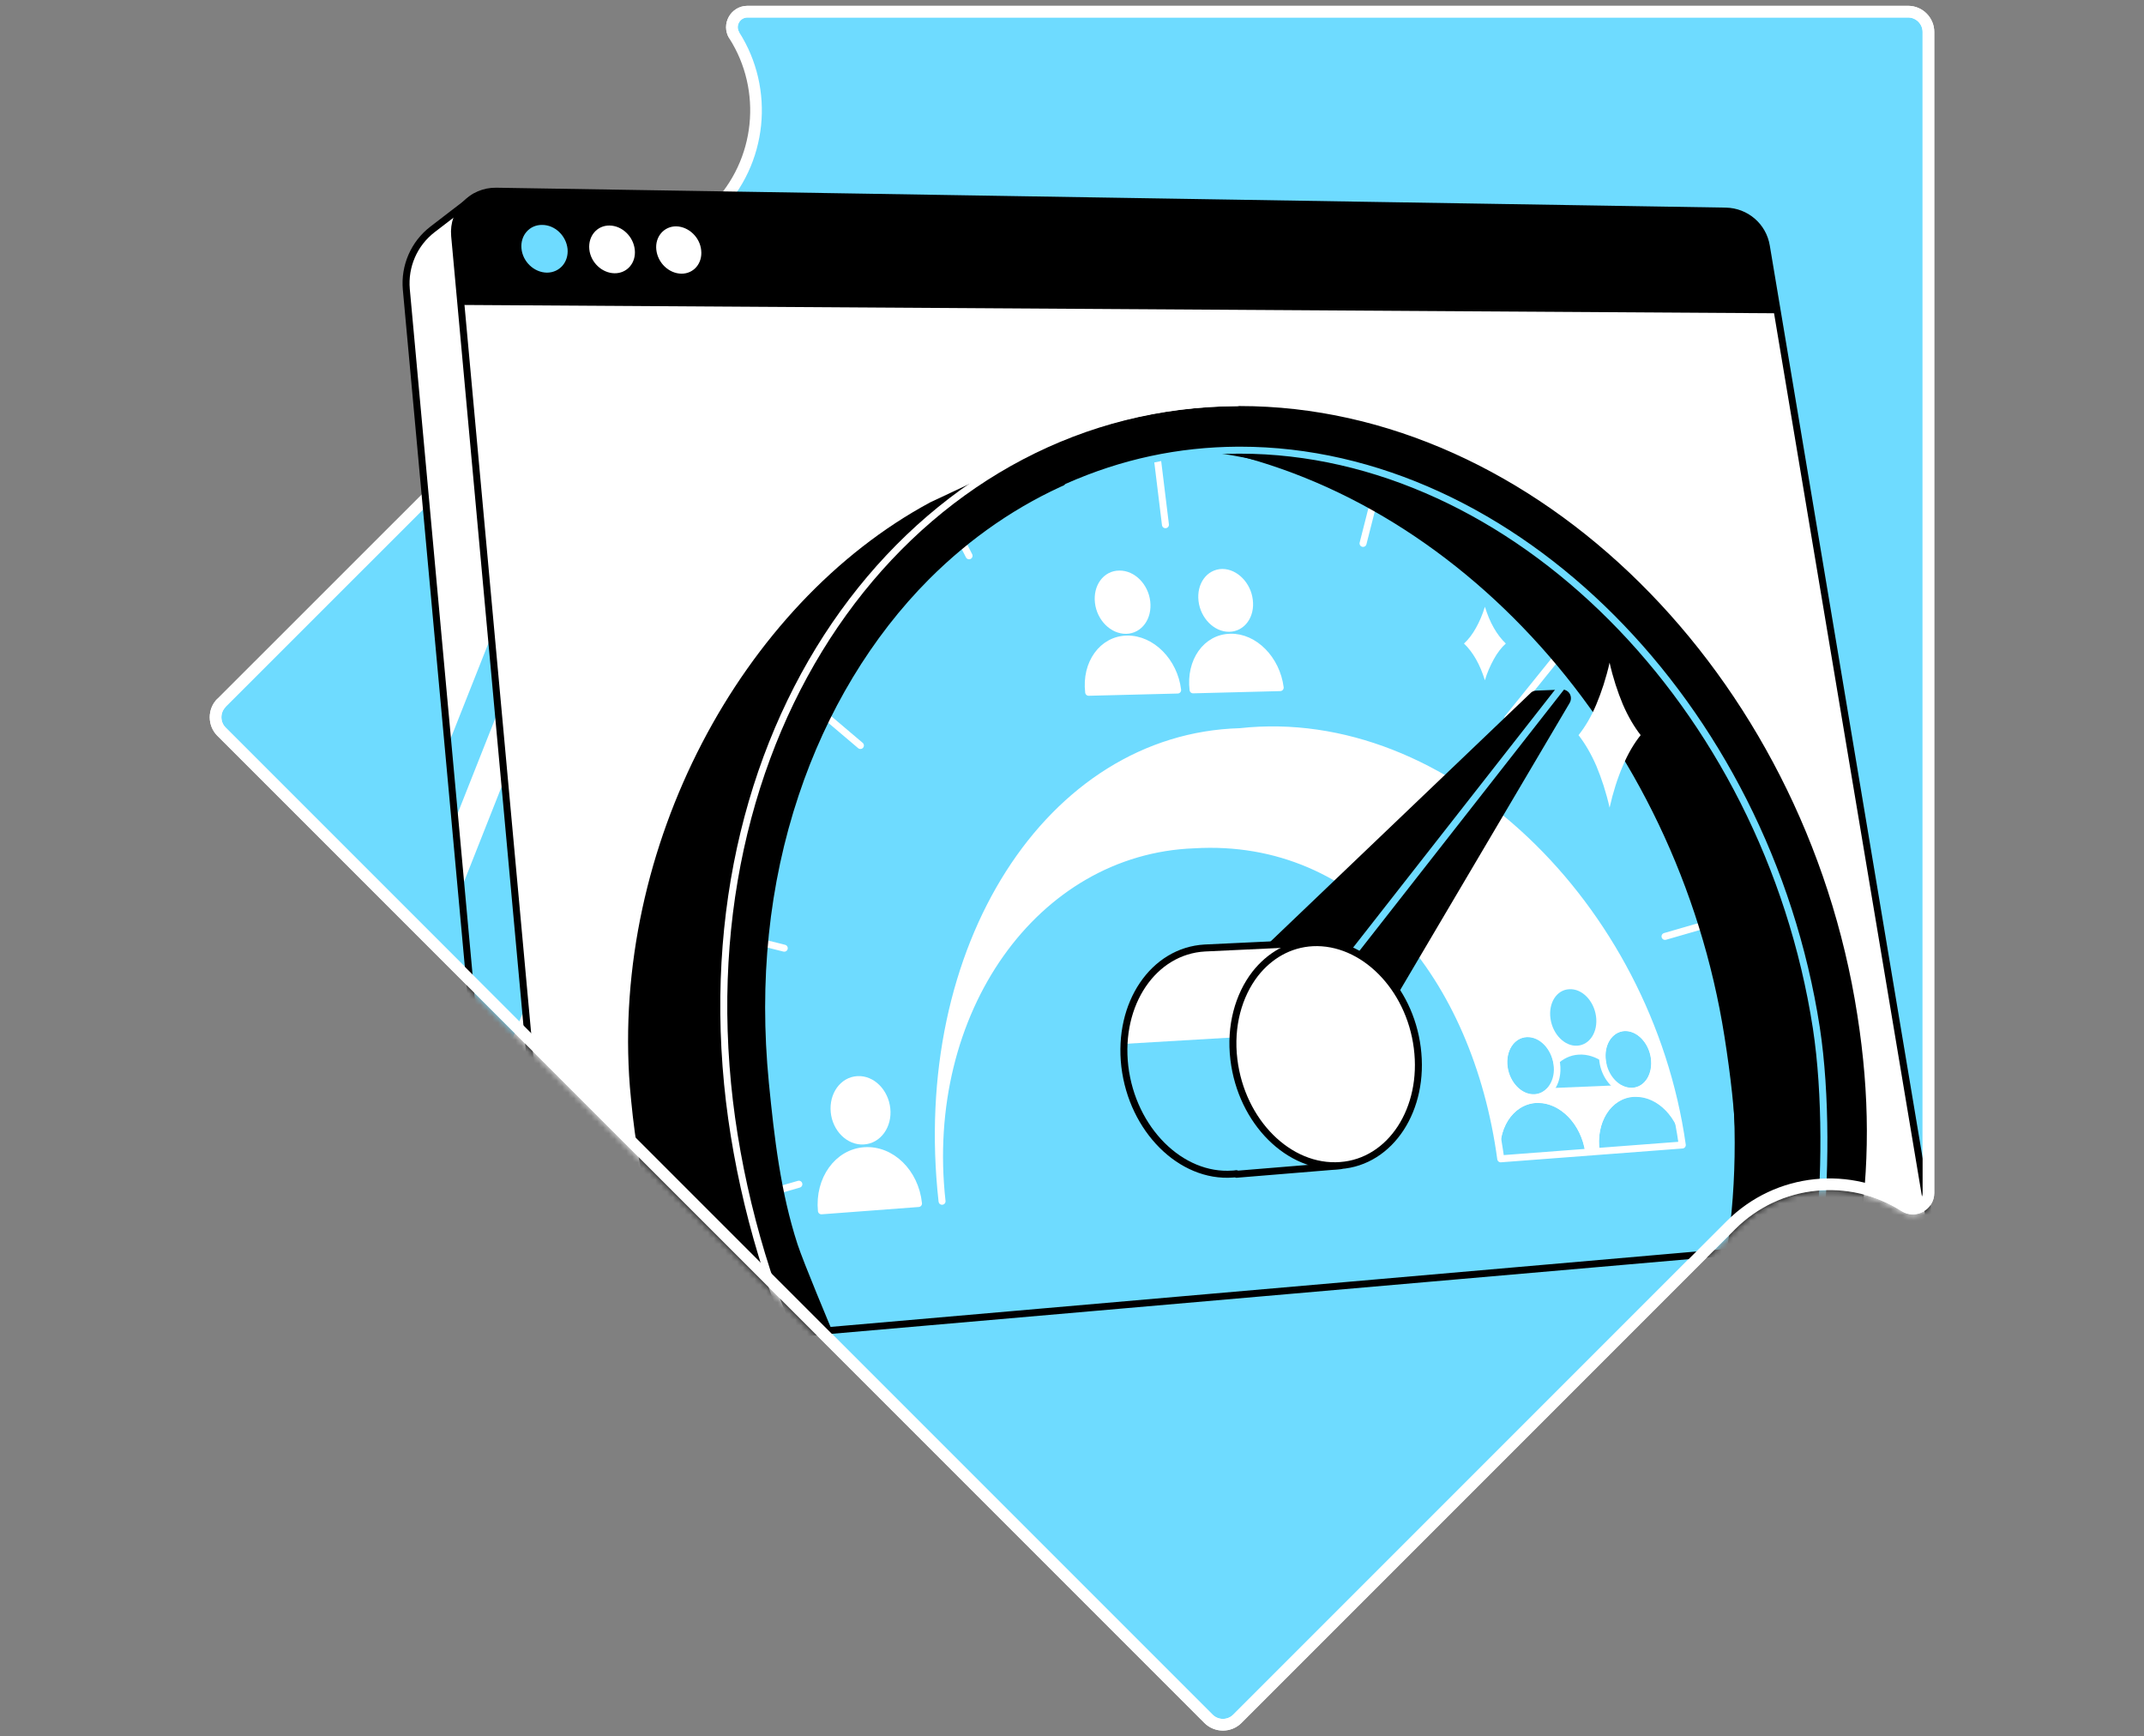 <svg width="368" height="298" viewBox="0 0 368 298" fill="none" xmlns="http://www.w3.org/2000/svg">
<rect x="0" y="0" width="368" height="298" fill="#808080" stroke="none"/>
<path d="M122.759 35.917L38.02 120.621C36.66 121.981 36.66 124.212 38.02 125.571L207.429 294.98C208.788 296.34 211.019 296.34 212.379 294.98L297.083 210.276C305.205 202.154 317.649 201.073 326.922 206.999C328.699 208.115 331 206.825 331 204.733V5.486C331 3.569 329.431 2 327.514 2H128.301C126.21 2 124.92 4.301 126.036 6.078C131.927 15.316 130.846 27.795 122.759 35.917Z" fill="#6EDBFF" stroke="white" stroke-width="2" stroke-miterlimit="10"/>
<mask id="mask0" mask-type="alpha" maskUnits="userSpaceOnUse" x="36" y="1" width="296" height="296">
<path d="M62.759 35.917L38.02 120.621C36.66 121.981 36.66 124.212 38.02 125.571L207.429 294.98C208.788 296.34 211.019 296.34 212.379 294.98L297.083 210.276C305.205 202.154 317.649 201.073 326.922 206.999C328.699 208.115 331 206.825 331 204.733V5.486C331 3.569 329.431 2 327.514 2H128.301C126.21 2 124.92 4.301 126.036 6.078C131.927 15.316 70.846 27.795 62.759 35.917Z" fill="#6EDBFF" stroke="white" stroke-width="2" stroke-miterlimit="10"/>
</mask>
<g mask="url(#mask0)">
<path d="M314.268 203.095L85.531 222.058L69.74 49.651C69.392 45.677 71.065 41.808 74.237 39.368L81.453 33.825L286.94 36.3L314.268 203.095Z" fill="white"/>
<path d="M78.106 140.734L90.481 109.467L86.821 102.844L76.921 127.837L78.106 140.734Z" fill="#6EDBFF"/>
<path d="M82.742 191.453L99.614 148.891L92.781 118.112L79.187 152.481L82.742 191.453Z" fill="#6EDBFF"/>
<path d="M314.268 203.095L85.531 222.058L69.74 49.651C69.392 45.677 71.065 41.808 74.237 39.368L81.453 33.825L286.94 36.3L314.268 203.095Z" stroke="black" stroke-width="1.2" stroke-miterlimit="10" stroke-linecap="round" stroke-linejoin="round"/>
<path d="M331.349 210.415L94.664 222.058L78.037 40.483C77.653 36.3 80.965 32.745 85.182 32.815L296.212 36.231C299.698 36.3 302.626 38.81 303.183 42.261L331.349 210.415Z" fill="white" stroke="black" stroke-width="1.2" stroke-miterlimit="10" stroke-linecap="round" stroke-linejoin="round"/>
<path d="M305.066 53.764L79.117 52.335L78.037 40.518C77.653 36.335 80.965 32.78 85.182 32.849L296.212 36.266C299.698 36.335 302.626 38.845 303.183 42.296L305.066 53.764Z" fill="black"/>
<path d="M97.417 42.714C97.627 44.98 96.058 46.792 93.862 46.792C91.666 46.758 89.714 44.91 89.505 42.644C89.296 40.379 90.899 38.566 93.06 38.601C95.256 38.601 97.173 40.448 97.417 42.714Z" fill="#6EDBFF"/>
<path d="M108.955 42.853C109.199 45.119 107.631 46.932 105.47 46.897C103.308 46.862 101.356 45.015 101.147 42.749C100.938 40.483 102.507 38.67 104.633 38.705C106.794 38.74 108.711 40.588 108.955 42.853Z" fill="white"/>
<path d="M120.354 42.958C120.598 45.189 119.064 47.002 116.938 46.967C114.811 46.932 112.894 45.119 112.65 42.853C112.406 40.623 113.975 38.81 116.101 38.845C118.227 38.914 120.145 40.727 120.354 42.958Z" fill="white"/>
<path d="M296.979 214.877C298.791 202.712 298.861 189.744 296.839 176.464C288.404 120.203 245.389 76.212 198.331 76.456C148.659 76.735 110.977 125.78 116.903 188.071C118.297 202.816 122.062 216.829 127.674 229.622L296.979 214.877Z" fill="#6EDBFF" stroke="black" stroke-width="1.2" stroke-miterlimit="10" stroke-linecap="round" stroke-linejoin="round"/>
<path d="M204.954 144.987C233.781 143.279 253.372 167.819 257.589 198.877L288.752 196.507C282.931 155.41 248.213 121.667 212.832 125.571C180.135 126.477 156.85 162.555 161.695 206.163C158.07 173.57 177.695 145.998 204.954 144.987Z" fill="white"/>
<path d="M198.505 77.502L200.039 90.051" stroke="white" stroke-width="1.2" stroke-miterlimit="10" stroke-linecap="round" stroke-linejoin="round"/>
<path d="M165.46 93.676L166.331 95.384" stroke="white" stroke-width="1.2" stroke-miterlimit="10" stroke-linecap="round" stroke-linejoin="round"/>
<path d="M235.42 87.506L233.956 93.258" stroke="white" stroke-width="1.2" stroke-miterlimit="10" stroke-linecap="round" stroke-linejoin="round"/>
<path d="M138.759 120.377L147.682 127.942" stroke="white" stroke-width="1.2" stroke-miterlimit="10" stroke-linecap="round" stroke-linejoin="round"/>
<path d="M266.652 113.51L258.809 123.236" stroke="white" stroke-width="1.2" stroke-miterlimit="10" stroke-linecap="round" stroke-linejoin="round"/>
<path d="M124.92 160.29L134.611 162.73" stroke="white" stroke-width="1.2" stroke-miterlimit="10" stroke-linecap="round" stroke-linejoin="round"/>
<path d="M127.674 205.954L137.12 203.235" stroke="white" stroke-width="1.2" stroke-miterlimit="10" stroke-linecap="round" stroke-linejoin="round"/>
<path d="M285.789 160.708L291.576 159.035" stroke="white" stroke-width="1.2" stroke-miterlimit="10" stroke-linecap="round" stroke-linejoin="round"/>
<path d="M254.871 116.752C254.452 115.427 253.964 114.207 253.337 113.127C252.744 112.081 252.047 111.175 251.28 110.443C252.047 109.746 252.744 108.839 253.337 107.759C253.929 106.713 254.452 105.493 254.871 104.134C255.289 105.458 255.777 106.678 256.404 107.759C256.997 108.804 257.694 109.711 258.461 110.443C257.694 111.14 256.997 112.046 256.404 113.127C255.812 114.207 255.254 115.427 254.871 116.752Z" fill="white"/>
<path d="M136.807 226.066L129.591 201.527L127.674 160.29L135.622 124.386L149.251 102.809L165.46 87.96L182.959 75.934L159.953 86.74C127.709 104.099 105.505 145.614 108.711 186.468C108.781 187.235 108.851 187.967 108.921 188.734C110.315 203.479 114.08 217.491 119.692 230.284L137.818 228.611L136.807 226.066Z" fill="black" stroke="black" stroke-width="1.2" stroke-miterlimit="10" stroke-linecap="round" stroke-linejoin="round"/>
<path d="M296.003 177.962C298.094 191.278 298.826 202.607 297.014 214.877L315.419 213.273L315.732 177.753L301.266 134.286L274.461 99.881L246.574 82.208L220.849 73.981L205.825 76.735C249.956 84.648 287.881 126.268 296.003 177.962Z" fill="black"/>
<path d="M318.207 174.303C309.179 115.985 263.201 70.287 212.797 70.287C212.657 70.287 212.518 70.287 212.379 70.287C159.011 70.566 118.541 121.563 124.885 186.363C126.384 201.701 130.114 215.574 136.144 228.89L142.175 228.367C142.175 228.367 137.364 216.934 136.319 213.727C133.391 204.699 132.31 195.392 131.369 185.84C129.661 168.377 131.369 151.68 136.528 136.273C141.338 121.841 149.112 108.944 159.046 98.975C166.262 91.759 174.453 86.147 183.412 82.278C192.545 78.339 202.305 76.282 212.413 76.247H212.797C259.681 76.247 303.149 119.68 311.724 175.139C313.466 186.503 313.745 197.797 312.49 208.777L312.072 213.587L318.347 212.89C320.333 200.202 320.368 188.106 318.207 174.303Z" fill="black" stroke="black" stroke-width="1.2" stroke-miterlimit="10" stroke-linecap="round" stroke-linejoin="round"/>
<path d="M212.379 69.101C159.011 69.38 118.541 120.761 124.885 186.049C126.384 201.492 130.742 218.154 136.772 231.539" stroke="white" stroke-width="1.2" stroke-miterlimit="10" stroke-linecap="round" stroke-linejoin="round"/>
<path d="M183.203 83.567C192.719 79.35 202.34 77.328 212.448 77.258H212.832C259.716 77.258 303.183 120.935 311.758 176.394C313.501 187.758 313.362 202.572 312.107 213.552" stroke="#6EDBFF" stroke-width="1.2" stroke-miterlimit="10" stroke-linecap="round" stroke-linejoin="round"/>
<path d="M276.273 138.608C275.681 135.959 274.879 133.554 274.007 131.462C273.101 129.371 272.055 127.593 270.94 126.164C272.09 124.735 273.136 122.957 274.007 120.865C274.879 118.774 275.681 116.369 276.273 113.719C276.866 116.369 277.668 118.774 278.539 120.865C279.445 122.957 280.491 124.735 281.606 126.164C280.456 127.593 279.41 129.371 278.539 131.462C277.633 133.554 276.866 135.959 276.273 138.608Z" fill="white"/>
<path d="M152.214 190.267C152.528 193.161 150.75 195.67 148.24 195.81C145.731 195.984 143.465 193.718 143.186 190.825C142.907 187.897 144.685 185.422 147.195 185.283C149.669 185.143 151.9 187.374 152.214 190.267Z" fill="white" stroke="white" stroke-width="1.2" stroke-miterlimit="10" stroke-linecap="round" stroke-linejoin="round"/>
<path d="M157.652 206.546C157.094 201.178 152.981 197.169 148.38 197.483C143.778 197.797 140.467 202.398 140.99 207.801L157.652 206.546Z" fill="white" stroke="white" stroke-width="1.2" stroke-miterlimit="10" stroke-linecap="round" stroke-linejoin="round"/>
<path d="M196.832 103.262C197.146 105.946 195.577 108.142 193.277 108.177C190.976 108.212 188.85 106.086 188.536 103.402C188.222 100.717 189.826 98.521 192.126 98.521C194.427 98.487 196.518 100.613 196.832 103.262Z" fill="white" stroke="white" stroke-width="1.2" stroke-miterlimit="10" stroke-linecap="round" stroke-linejoin="round"/>
<path d="M202.13 118.425C201.538 113.51 197.669 109.606 193.451 109.676C189.233 109.746 186.27 113.824 186.863 118.809L202.13 118.425Z" fill="white" stroke="white" stroke-width="1.2" stroke-miterlimit="10" stroke-linecap="round" stroke-linejoin="round"/>
<path d="M214.435 102.983C214.784 105.633 213.215 107.794 210.984 107.829C208.719 107.863 206.627 105.737 206.313 103.088C206 100.439 207.534 98.278 209.799 98.243C212.03 98.243 214.122 100.369 214.435 102.983Z" fill="white" stroke="white" stroke-width="1.2" stroke-miterlimit="10" stroke-linecap="round" stroke-linejoin="round"/>
<path d="M219.734 118.007C219.106 113.127 215.307 109.258 211.194 109.362C207.046 109.432 204.187 113.475 204.78 118.39L219.734 118.007Z" fill="white" stroke="white" stroke-width="1.2" stroke-miterlimit="10" stroke-linecap="round" stroke-linejoin="round"/>
<path d="M266.652 182.634C267.036 185.352 265.572 187.653 263.411 187.792C261.215 187.932 259.158 185.84 258.775 183.122C258.391 180.403 259.855 178.102 262.051 177.997C264.212 177.858 266.269 179.915 266.652 182.634Z" fill="#6EDBFF"/>
<path d="M272.09 197.797C271.393 192.812 267.594 189.047 263.62 189.326C259.611 189.605 256.927 193.858 257.589 198.912L272.09 197.797Z" fill="#6EDBFF"/>
<path d="M283.349 181.588C283.733 184.272 282.338 186.538 280.212 186.677C278.086 186.817 276.029 184.76 275.646 182.041C275.262 179.357 276.691 177.091 278.818 176.952C280.944 176.847 282.966 178.939 283.349 181.588Z" fill="#6EDBFF"/>
<path d="M288.787 196.507C288.055 191.592 284.36 187.932 280.456 188.211C276.552 188.455 273.903 192.638 274.6 197.588L288.787 196.507Z" fill="#6EDBFF"/>
<path d="M273.938 174.372C274.321 177.056 272.892 179.322 270.731 179.461C268.57 179.601 266.513 177.509 266.13 174.825C265.746 172.141 267.175 169.876 269.337 169.771C271.533 169.632 273.554 171.723 273.938 174.372Z" fill="#6EDBFF"/>
<path d="M278.4 186.224C276.901 182.982 273.973 180.821 270.975 180.995C268.047 181.169 265.816 183.54 265.154 186.782L278.4 186.224Z" fill="#6EDBFF"/>
<path d="M263.411 187.792C265.572 187.653 267.036 185.352 266.652 182.633C266.269 179.949 264.212 177.858 262.051 177.997C259.89 178.137 258.426 180.437 258.775 183.121C259.158 185.84 261.215 187.932 263.411 187.792Z" fill="#6EDBFF"/>
<path d="M263.62 189.291C259.611 189.57 256.927 193.823 257.589 198.877L272.09 197.762C271.393 192.812 267.594 189.047 263.62 189.291Z" fill="#6EDBFF"/>
<path d="M280.212 186.677C282.338 186.537 283.733 184.272 283.349 181.588C282.966 178.904 280.909 176.847 278.818 176.986C276.691 177.126 275.262 179.392 275.646 182.076C276.029 184.76 278.086 186.816 280.212 186.677Z" fill="#6EDBFF"/>
<path d="M280.421 188.211C276.517 188.455 273.868 192.638 274.565 197.587L288.752 196.507C288.055 191.592 284.325 187.932 280.421 188.211Z" fill="#6EDBFF"/>
<path d="M282.339 187.165C282.722 186.886 283.105 186.572 283.384 186.154C284.325 184.899 284.744 183.191 284.465 181.413C284.012 178.276 281.607 175.801 278.992 175.801C278.923 175.801 278.818 175.801 278.748 175.801C277.528 175.871 276.413 176.464 275.646 177.509C274.705 178.729 274.286 180.472 274.53 182.25C274.879 184.69 276.378 186.712 278.26 187.514C277.11 187.967 276.099 188.768 275.297 189.814C273.729 191.836 273.066 194.729 273.45 197.692L274.565 197.622C273.868 192.638 276.482 188.49 280.421 188.246C280.561 188.246 280.665 188.246 280.805 188.246C284.57 188.246 288.055 191.801 288.752 196.577C288.474 194.729 288.16 192.882 287.776 191.069C286.417 189.012 284.465 187.618 282.339 187.165ZM280.212 186.677C280.143 186.677 280.073 186.677 280.003 186.677C277.946 186.677 275.994 184.655 275.646 182.041C275.262 179.357 276.692 177.091 278.818 176.952C278.888 176.952 278.957 176.952 278.992 176.952C281.049 176.952 282.966 178.973 283.349 181.553C283.733 184.272 282.339 186.537 280.212 186.677Z" fill="white"/>
<path d="M273.206 197.622C272.544 192.917 269.302 189.117 265.502 188.28C265.921 188.002 266.304 187.653 266.653 187.235C267.629 185.98 268.012 184.237 267.768 182.459C267.315 179.287 264.875 176.777 262.226 176.777C262.156 176.777 262.051 176.777 261.982 176.777C260.727 176.847 259.611 177.474 258.81 178.485C257.834 179.74 257.415 181.483 257.659 183.261C258.008 185.736 259.542 187.792 261.459 188.594C260.274 189.082 259.228 189.884 258.391 190.964C257.694 191.871 257.171 192.951 256.823 194.137C257.136 195.705 257.38 197.274 257.59 198.877C256.892 193.858 259.611 189.57 263.62 189.291C263.759 189.291 263.899 189.291 264.003 189.291C267.838 189.291 271.393 192.951 272.09 197.762L273.206 197.692V197.622ZM263.411 187.792C263.341 187.792 263.271 187.792 263.202 187.792C261.11 187.792 259.158 185.736 258.775 183.121C258.391 180.403 259.855 178.102 262.051 177.997C262.121 177.997 262.191 177.997 262.226 177.997C264.317 177.997 266.269 180.019 266.653 182.668C267.036 185.318 265.572 187.653 263.411 187.792Z" fill="white"/>
<path d="M204.954 144.987C233.781 143.279 253.372 167.819 257.589 198.877L288.752 196.507C282.931 155.41 248.213 121.667 212.832 125.571C180.135 126.477 156.85 162.555 161.695 206.163C158.07 173.57 177.695 145.998 204.954 144.987Z" stroke="white" stroke-width="1.2" stroke-miterlimit="10" stroke-linecap="round" stroke-linejoin="round"/>
<path d="M221.79 176.987L267.559 119.262C267.872 118.878 268.395 118.844 268.744 119.157C269.058 119.436 269.127 119.924 268.918 120.308L231.237 184.132C229.529 187.026 225.938 187.897 223.185 186.119C220.431 184.342 219.594 180.542 221.302 177.649C221.442 177.44 221.616 177.196 221.79 176.987Z" fill="black" stroke="black" stroke-width="1.2" stroke-miterlimit="10" stroke-linecap="round" stroke-linejoin="round"/>
<path d="M268.221 118.948L263.689 119.123C263.445 119.123 263.236 119.227 263.062 119.436L207.673 172.35C207.499 172.56 218.862 177.509 218.723 177.753C217.015 180.647 217.851 184.411 220.605 186.224C223.359 188.002 226.949 187.13 228.657 184.237L264.177 124.072C264.422 124.177 264.631 124.281 264.631 124.281L268.221 118.948Z" fill="black" stroke="black" stroke-width="1.2" stroke-miterlimit="10" stroke-linecap="round" stroke-linejoin="round"/>
<path d="M223.185 186.119C220.431 184.342 219.594 180.542 221.302 177.649C221.442 177.405 221.616 177.161 221.79 176.952L268.5 117.31" stroke="#6EDBFF" stroke-width="1.2" stroke-miterlimit="10" stroke-linecap="round" stroke-linejoin="round"/>
<path d="M230.052 200.063L225.311 161.823L206.801 162.695C197.982 163.183 191.813 172.246 193.067 183.017C194.357 193.858 202.688 202.154 211.577 201.492C211.786 201.492 211.995 201.457 212.204 201.422L212.239 201.527L230.052 200.063Z" fill="white"/>
<path d="M228.239 185.318L227.542 183.505L213.076 177.963L192.963 179.148C192.893 180.403 192.963 181.692 193.102 183.017C194.392 193.858 202.723 202.154 211.612 201.492C211.821 201.492 212.03 201.457 212.239 201.422L212.274 201.527L230.017 200.063L228.239 185.318Z" fill="#6EDBFF"/>
<path d="M230.052 200.063L225.311 161.823L206.801 162.695C197.982 163.183 191.813 172.246 193.067 183.017C194.357 193.858 202.688 202.154 211.577 201.492C211.786 201.492 211.995 201.457 212.204 201.422L212.239 201.527L230.052 200.063Z" stroke="black" stroke-width="1.2" stroke-miterlimit="10" stroke-linecap="round" stroke-linejoin="round"/>
<path d="M243.263 179.81C244.622 190.302 238.731 199.4 230.052 200.028C221.267 200.69 213.076 192.533 211.786 181.832C211.089 176.08 212.588 170.817 215.446 167.122C217.886 164.019 221.302 161.998 225.311 161.789C233.921 161.37 241.938 169.388 243.263 179.81Z" fill="white" stroke="black" stroke-width="1.2" stroke-miterlimit="10" stroke-linecap="round" stroke-linejoin="round"/>
</g>
<path d="M38.02 120.621C36.66 121.981 36.66 124.212 38.02 125.571L207.429 294.98C208.788 296.34 211.019 296.34 212.379 294.98L297.083 210.276C305.205 202.154 317.649 201.073 326.922 206.999C328.699 208.115 331 206.825 331 204.733V5.486C331 3.569 329.431 2 327.514 2H128.301C126.21 2 124.92 4.301 126.036 6.078" stroke="white" stroke-width="2" stroke-miterlimit="10"/>
</svg>
